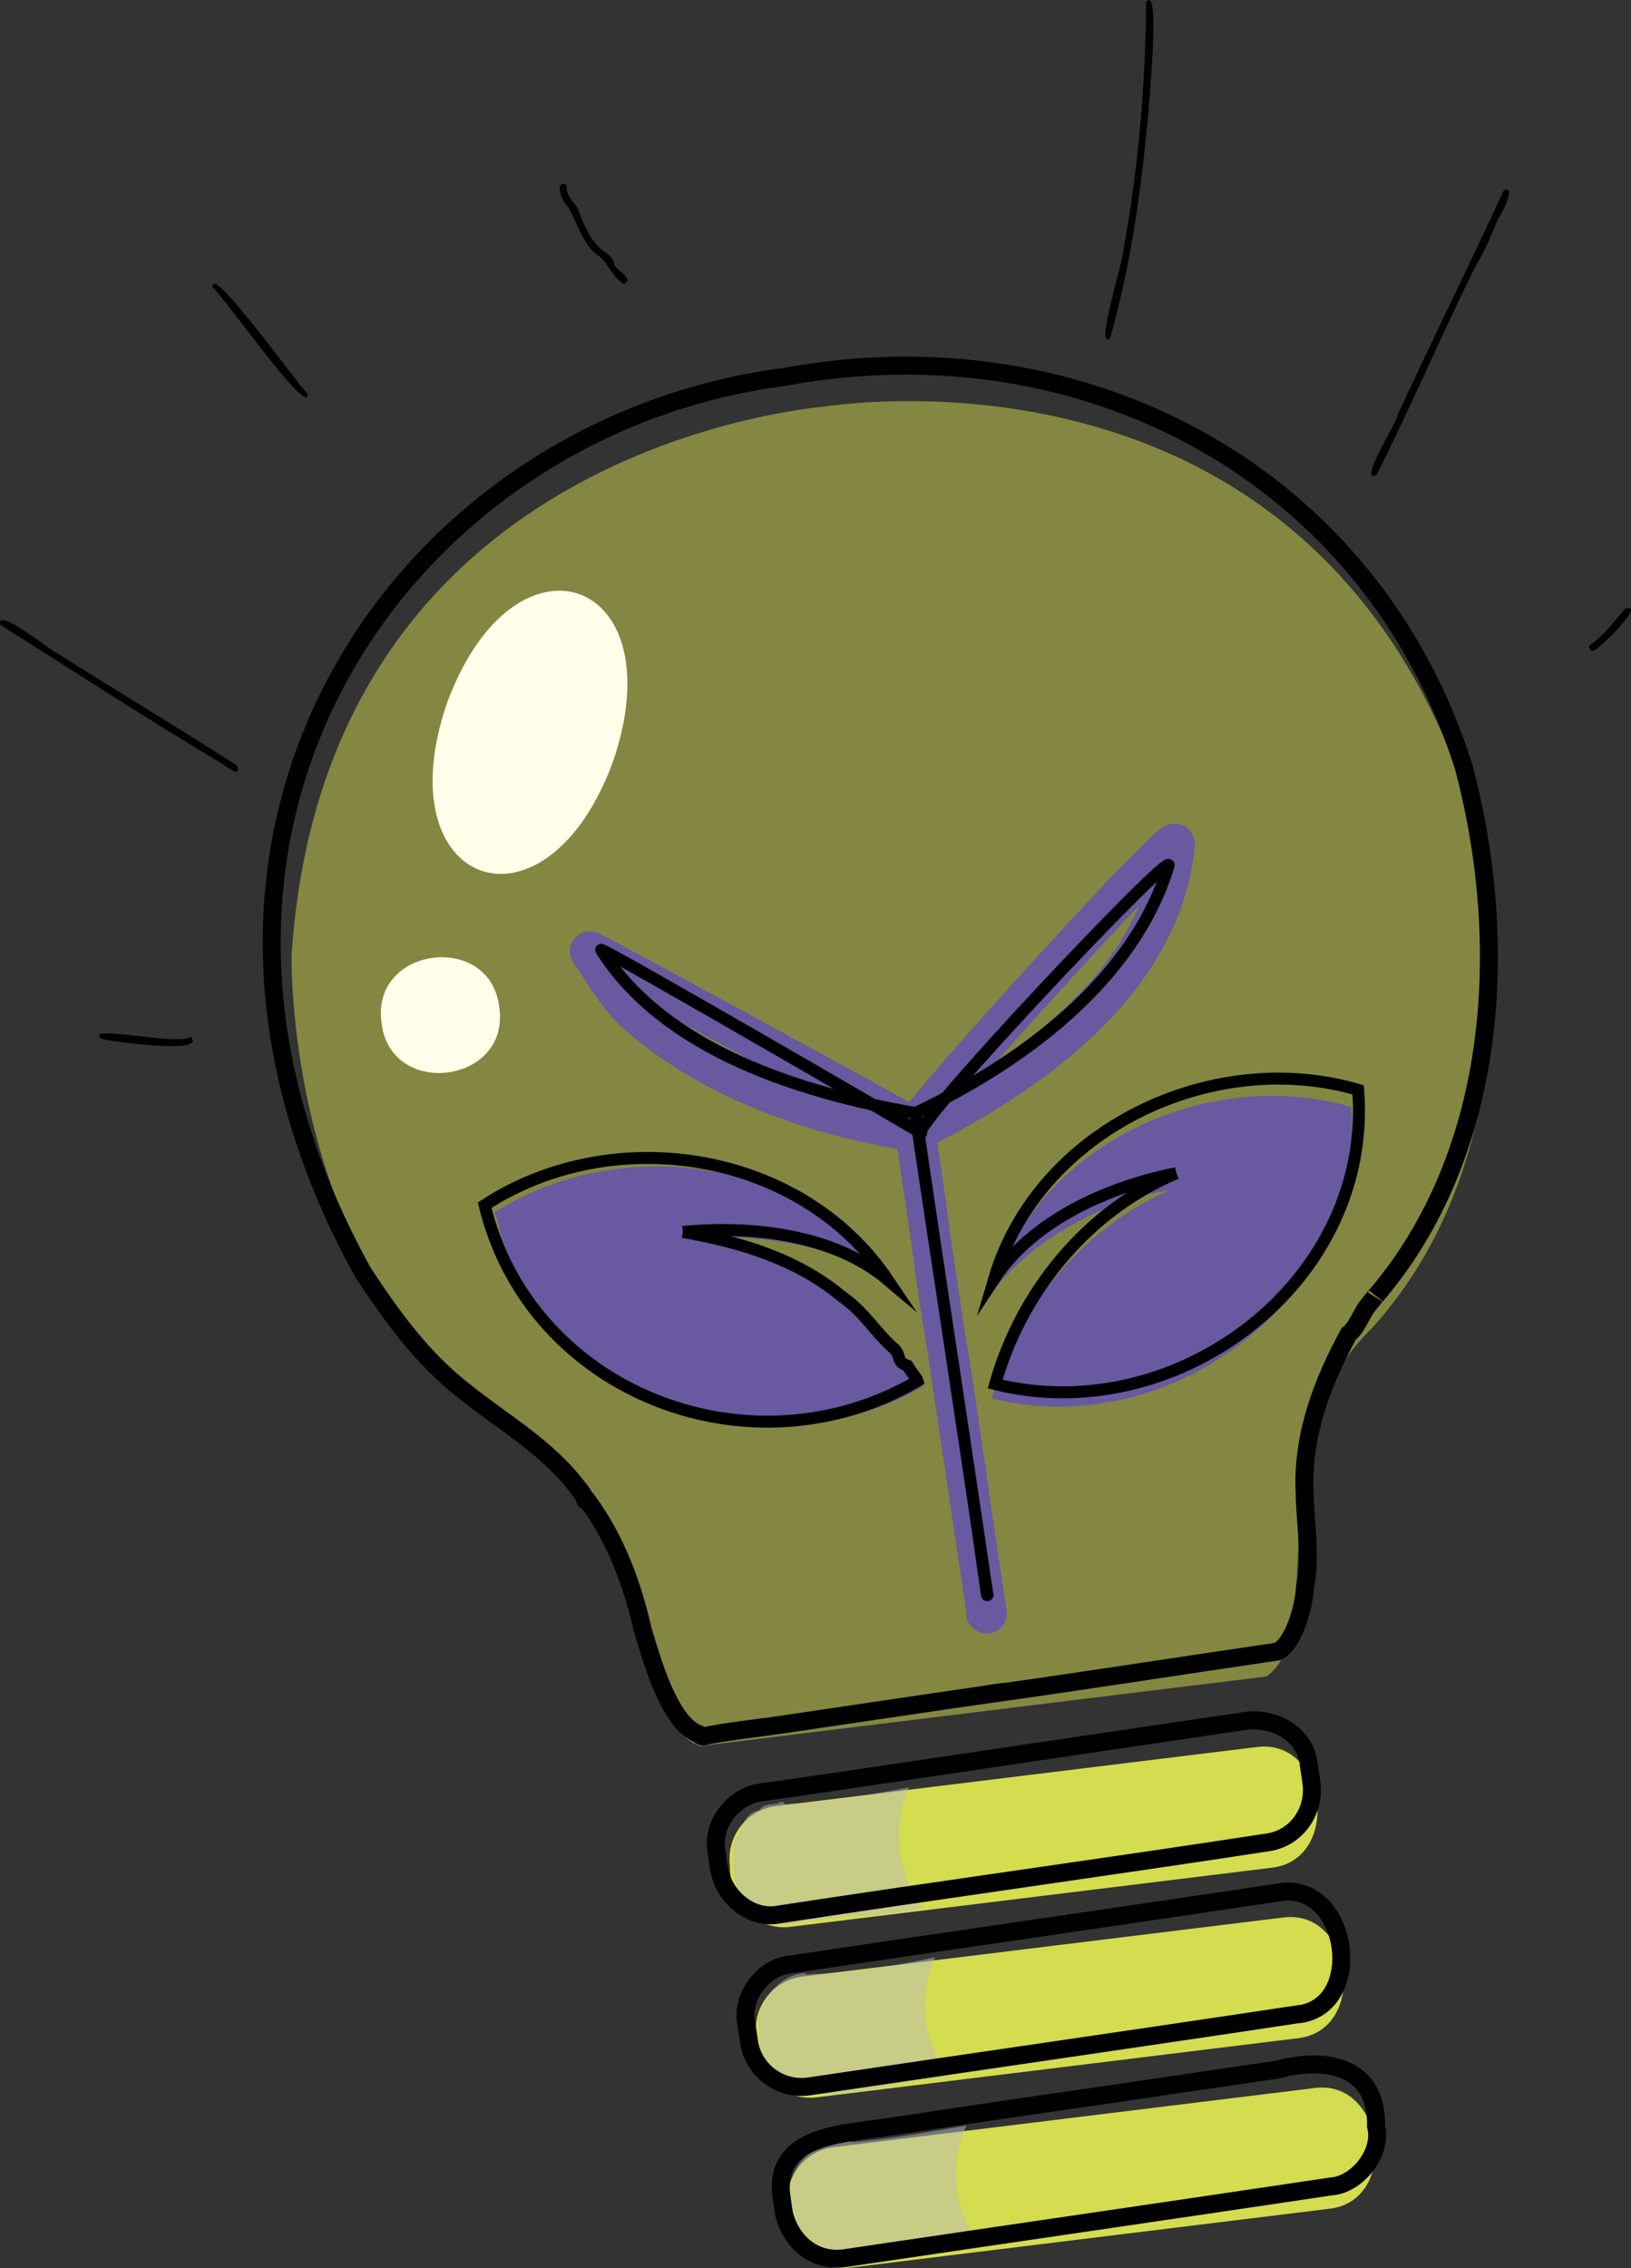 <svg id="Layer_2" data-name="Layer 2" xmlns="http://www.w3.org/2000/svg" viewBox="0 0 545.79 758.75"><rect x="0" y="0" width="545.79" height="758.75" fill="#333333" stroke="none"/><defs><style>.cls-1,.cls-4{stroke-width:6px;fill:none;stroke:#000;stroke-miterlimit:10}.cls-4{stroke-width:4px}.cls-5{fill:#babcbe;opacity:.5}.cls-10,.cls-5,.cls-7,.cls-8,.cls-9{stroke-width:0}.cls-8{fill:#d4dc4f}.cls-9{fill:#6859a1}.cls-10{fill:#ffffea}</style></defs><g id="Outlines"><g id="Group_93" data-name="Group 93" style="opacity:.5"><path id="Path_1568" data-name="Path 1568" class="cls-8" d="M271.55 136.65s167.42-31.98 220.75 134.17c0 0 28.98 104.63-33.14 173.4-38.74 37.08-14.39 102.47-35.42 116.57l-189.48 23.26c-23.38-7.84-16.35-78.39-62.57-104.53-76.89-51.72-74.1-160.24-74.1-160.24 11.55-174.11 181.74-183.59 181.74-183.59l-7.78.96Z"/></g><path id="Path_1569" data-name="Path 1569" class="cls-8" d="m425.37 624.78-160.7 19.73c-12.2 1.62-20.62-9.11-20.42-20.59-1.2-9.73 5.73-18.59 15.46-19.79l160.7-19.73c23.67-3.27 28.76 37.82 4.96 40.38"/><path id="Path_1570" data-name="Path 1570" class="cls-5" d="M309.12 638.25c-13.01 2.91-31.05 2.53-43.48 5.34-9.75 1.4-18.04-5.78-19.79-15.46-.23 0-.64-6.2-.63-5.14-.06-2.4.15-4.8.6-7.17 2.97-4.51 2.7-8.91 8.16-10.32 2.3-2.49 3.97-1.62 6.7-2.3-.52 0 1.47-1.16 1.94.29 14-.71 27.44-2.87 41.54-5.62-5.88 13.09-4.08 29.08 4.95 40.38"/><path id="Path_1571" data-name="Path 1571" class="cls-8" d="m434.16 681.81-160.7 19.73c-12.2 1.62-20.62-9.11-20.42-20.59-1.2-9.73 5.73-18.59 15.46-19.79l160.7-19.73c23.67-3.27 28.76 37.82 4.96 40.38"/><path id="Path_1572" data-name="Path 1572" class="cls-8" d="m444.71 738.85-160.7 19.73c-12.2 1.62-20.62-9.11-20.42-20.59-1.2-9.73 5.73-18.59 15.46-19.79l160.7-19.73c23.67-3.27 28.76 37.82 4.96 40.38"/><path id="Path_1573" data-name="Path 1573" class="cls-1" d="M262.68 126.05c99.83-18.47 196.17 32.28 227.17 130.64 15.49 58.52 11.61 128.67-29.36 176.69.6-.83-.34.28-2.74 3.31-2.25 2.85-3.75 7.54-6.42 9.51-8.88 16.18-15.62 33.96-14.77 53 .22 10.64 2.26 21.5.13 31.69-.31 6.62-3.81 19.07-9.23 21.56-31.98 4.68-67.53 10.26-99.72 14.71-.31.1 8.32-1.44 7.87-1.16-23.31 3.35-49.97 7.37-73.89 10.87-7.94 1.19-17.67 2.15-25.85 3.82 0 0-1.1.61-2.19-.68-9.69-3.62-15.49-24.63-18.49-34.49-3.59-15.6-8.99-30.42-18.5-43.4-1.87-.39.16-.42-2.95-4.02-10.45-14.05-25.66-22.45-38.72-33.02-13.73-10.69-24.13-25.05-33.59-39.51-82.25-148.69 14.25-283.25 141.24-299.51Z"/><path id="Path_1574" data-name="Path 1574" class="cls-1" d="M423.88 616.33c-53.55 8.22-109.4 15.86-163.02 24.03-9.48 2-18.6-5.82-20.16-14.98-.22-.12-.84-5.7-.84-5.7-2.06-9.38 5.64-18.99 14.97-20.16l9.42-1.31c50-7.32 104.18-15.47 153.59-22.71 9.52-.65 19.12 4.87 20.15 14.98l.84 5.7c1.38 9.64-5.04 18.92-14.97 20.15Z"/><path id="Path_1575" data-name="Path 1575" class="cls-9" d="M391.96 397.89c-22.44 3.87-46.35 16.09-60.35 35.01 14.9-49.64 71.56-76.64 120.57-62.64 4.98 63.3-60.19 112.76-120.26 97.46.36-.97.92-3.3 1.73-5.53 9.56-27.74 30.39-52.5 58.3-64.3"/><path id="Path_1576" data-name="Path 1576" class="cls-9" d="M231.09 414.52c.85-.4 3.22.84 6.74-.57 2.41 1.19 4.04-.87 7.36-.14 13.14.72 30.37 2.86 43.01 9.69 1.64 2.44 8.6 3.87 10.83 6.91-28.45-43.03-90.96-51.96-133.61-24.79 2.8 5.69 1.8 12.32 5.92 16.83 6.5 16.26 20.67 30.64 35.07 40.13 30.26 19.37 71.27 19.12 102.43 1.24-16.24-27.27-46.02-46.18-77.79-49.31"/><path id="Path_1577" data-name="Path 1577" class="cls-4" d="M393.64 392.44c-22.01 4.34-47.88 15.41-60.97 35.36 14.7-49.89 72.86-77.54 121.81-63.25 5.11 64.11-60.62 113.62-121.46 98.42 8.65-30.77 30.71-57.94 60.63-70.53"/><path id="Path_1578" data-name="Path 1578" class="cls-4" d="M228.5 412.09c22.32-2.17 50.41.63 68.63 16.07-29.22-43.38-92.09-52.96-134.95-25.02 15.27 63.04 89.27 91.38 144.88 58.78-.24-.82-2.34-3.18-3.38-5.09-3.73-1.33-1.96-2.57-4.17-5.4-6.65-5.71-10.1-12.48-18.06-17.95-14.94-12.44-34.14-18.13-52.93-21.38"/><path id="Path_1579" data-name="Path 1579" d="M330.17 539.78c-7.84-52.77-16.18-108.16-24-161.23 38.28-19.12 82.62-49.95 87.03-96.25.02-4.27-88.54 93.5-86.92 95.14 4.03 1.88-110.36-60.63-108.91-59.2 5.14 7.4 9.1 15.04 16.1 21.22 25.25 22.1 60.2 34.2 92.82 39.06 4.11 24.38 6.6 50.82 11.14 74.87 4.43 27.54 8.52 59.4 12.86 86.37.14-.37-.76-.38-.13.01Z" style="stroke-linecap:round;stroke-linejoin:round;stroke:#6859a1;stroke-width:13.32px;fill:none"/><path id="Path_1580" data-name="Path 1580" d="M330.28 533.56c-7.39-52.58-16.22-108.2-24-161.22 34.83-16.54 72.93-43.71 84.8-82.85.64-4.92-86.62 87.68-82.86 89.49 2.25 1.12-107.89-62.85-107.04-61.22 21.38 33.93 67.64 47.98 105.25 54.58 7.69 53.22 16.26 108.43 24 161.24.16.01-.13-.7-.15-.01Z" style="stroke-width:4px;stroke-linecap:round;stroke-linejoin:round;stroke:#000;fill:none"/><path id="Path_1581" data-name="Path 1581" class="cls-7" d="M.16 209.05c24.56 15.46 48.76 31.3 73.68 46.1 1.63.82 6.99 5.75 5.53.99-19.96-12.93-40.35-25.01-60.43-37.78-2.55-1.15-20.8-15.91-18.78-9.31"/><path id="Path_1582" data-name="Path 1582" class="cls-7" d="M71.24 96.22c3.31 2.59 32.64 44.28 31.62 35.42-2.94-2.58-32.96-44.6-31.62-35.43"/><path id="Path_1583" data-name="Path 1583" class="cls-7" d="M187.3 62.81c.11 2.54 1.18 4.95 2.99 6.74 3.17 5.52 4.7 12.55 10.41 16.33 2.91 2.37 3.89 6.12 7.15 8.49.89 1.23 2.77-.2 1.88-1.43-1.25-1.72-3.18-2.81-4.4-4.56l.23.89c.4-2.55-2.35-4.49-4.15-5.69-4.16-3.6-6.24-8.86-8.07-13.9-1.5-2.24-3.85-4.19-3.69-7.17-.04-1.52-2.38-1.22-2.35.29"/><path id="Path_1584" data-name="Path 1584" class="cls-7" d="M383.55.76c-.22 27.67-2.63 55.3-7.54 82.45.17 3.15-9.98 34.91-4.5 29.84 7.46-26.23 10.89-53.4 13.22-80.48.06-3.03 3.4-38.12-1.18-31.81"/><path id="Path_1585" data-name="Path 1585" class="cls-7" d="M503.17 63.8c-11.51 24.98-23.82 49.69-35.38 74.77-.29 2.81-13.6 23.36-7.18 20.31 11.62-22.89 21.94-47.37 33.34-70.19 3.15-4.92 5.39-10.84 7.68-16.27l-.45.77c1.28-1.02 6.52-12 1.97-9.39"/><path id="Path_1586" data-name="Path 1586" class="cls-7" d="M543.94 203.57c-3.9 4.08-6.86 8.96-11.73 12.01-1.13 1 .29 2.89 1.43 1.88 1.91-.85 17.38-15.77 10.29-13.89"/><path id="Path_1587" data-name="Path 1587" class="cls-7" d="M33.96 347.51c3.33.88 35.91 5.38 29.81-.7-3.88 3.33-35.99-4.55-29.81.71"/><g id="Group_96" data-name="Group 96"><path id="Path_1588" data-name="Path 1588" class="cls-10" d="M149.61 235.07c-21.23 61.89 32.84 81.14 55.5 19.77 21.23-61.89-32.83-81.14-55.5-19.77"/></g><g id="Group_99" data-name="Group 99"><path id="Path_1589" data-name="Path 1589" class="cls-10" d="M167.1 337.14c3.51 25.54-36.68 30.48-39.44 4.84-3.52-25.54 36.68-30.47 39.44-4.84"/></g><path id="Path_1590" data-name="Path 1590" class="cls-5" d="M317.89 695.09c-19.88-.92-56.85 18.2-63.26-10.12-.34.48-.78-5.14-.63-5.14-1.95-8.89 6.57-19.6 15.46-19.79-.35.08.46.88 1.94.29 13.56-.36 28.06-2.65 41.53-5.63-6.11 13.31-4.14 28.93 4.96 40.38"/><path id="Path_1591" data-name="Path 1591" class="cls-5" d="M328.34 751.37c-13.47 2.1-30.72 3.17-43.47 5.34-14.28-.12-19.83-7.15-20.42-20.59-1.89-12.33 9.76-21.64 21.45-19.63 12.12-1.15 19.25-2.35 37.5-5.49-5.93 13.17-4.29 29.07 4.95 40.38"/><path id="Path_1592" data-name="Path 1592" class="cls-1" d="M433.8 673.85c-53.26 8.03-110.06 16.18-163 24.04-9.7 1.43-18.72-5.27-20.15-14.97l-.84-5.7c-2.14-9.09 5.66-19.48 14.98-20.15 53.32-7.96 109.36-15.98 163.02-24.03 23.69-4.26 29.65 38.84 6 40.82Z"/><path id="Path_1593" data-name="Path 1593" class="cls-1" d="M445.48 731.36c-53.92 8.05-109.26 16.07-163 24.03-10.1 1.31-17.88-5.6-20.15-14.98l-.84-5.7c-2.69-20.58 20.33-20.9 35.54-23.19 23.45-3.56 50.13-7.53 74.46-10.98 18.67-2.78 37.34-5.53 55.88-8.24 16.46-4.46 33.55-1.15 33.1 18.89 2.31 8.97-6.4 19.6-14.98 20.17Z"/></g></svg>